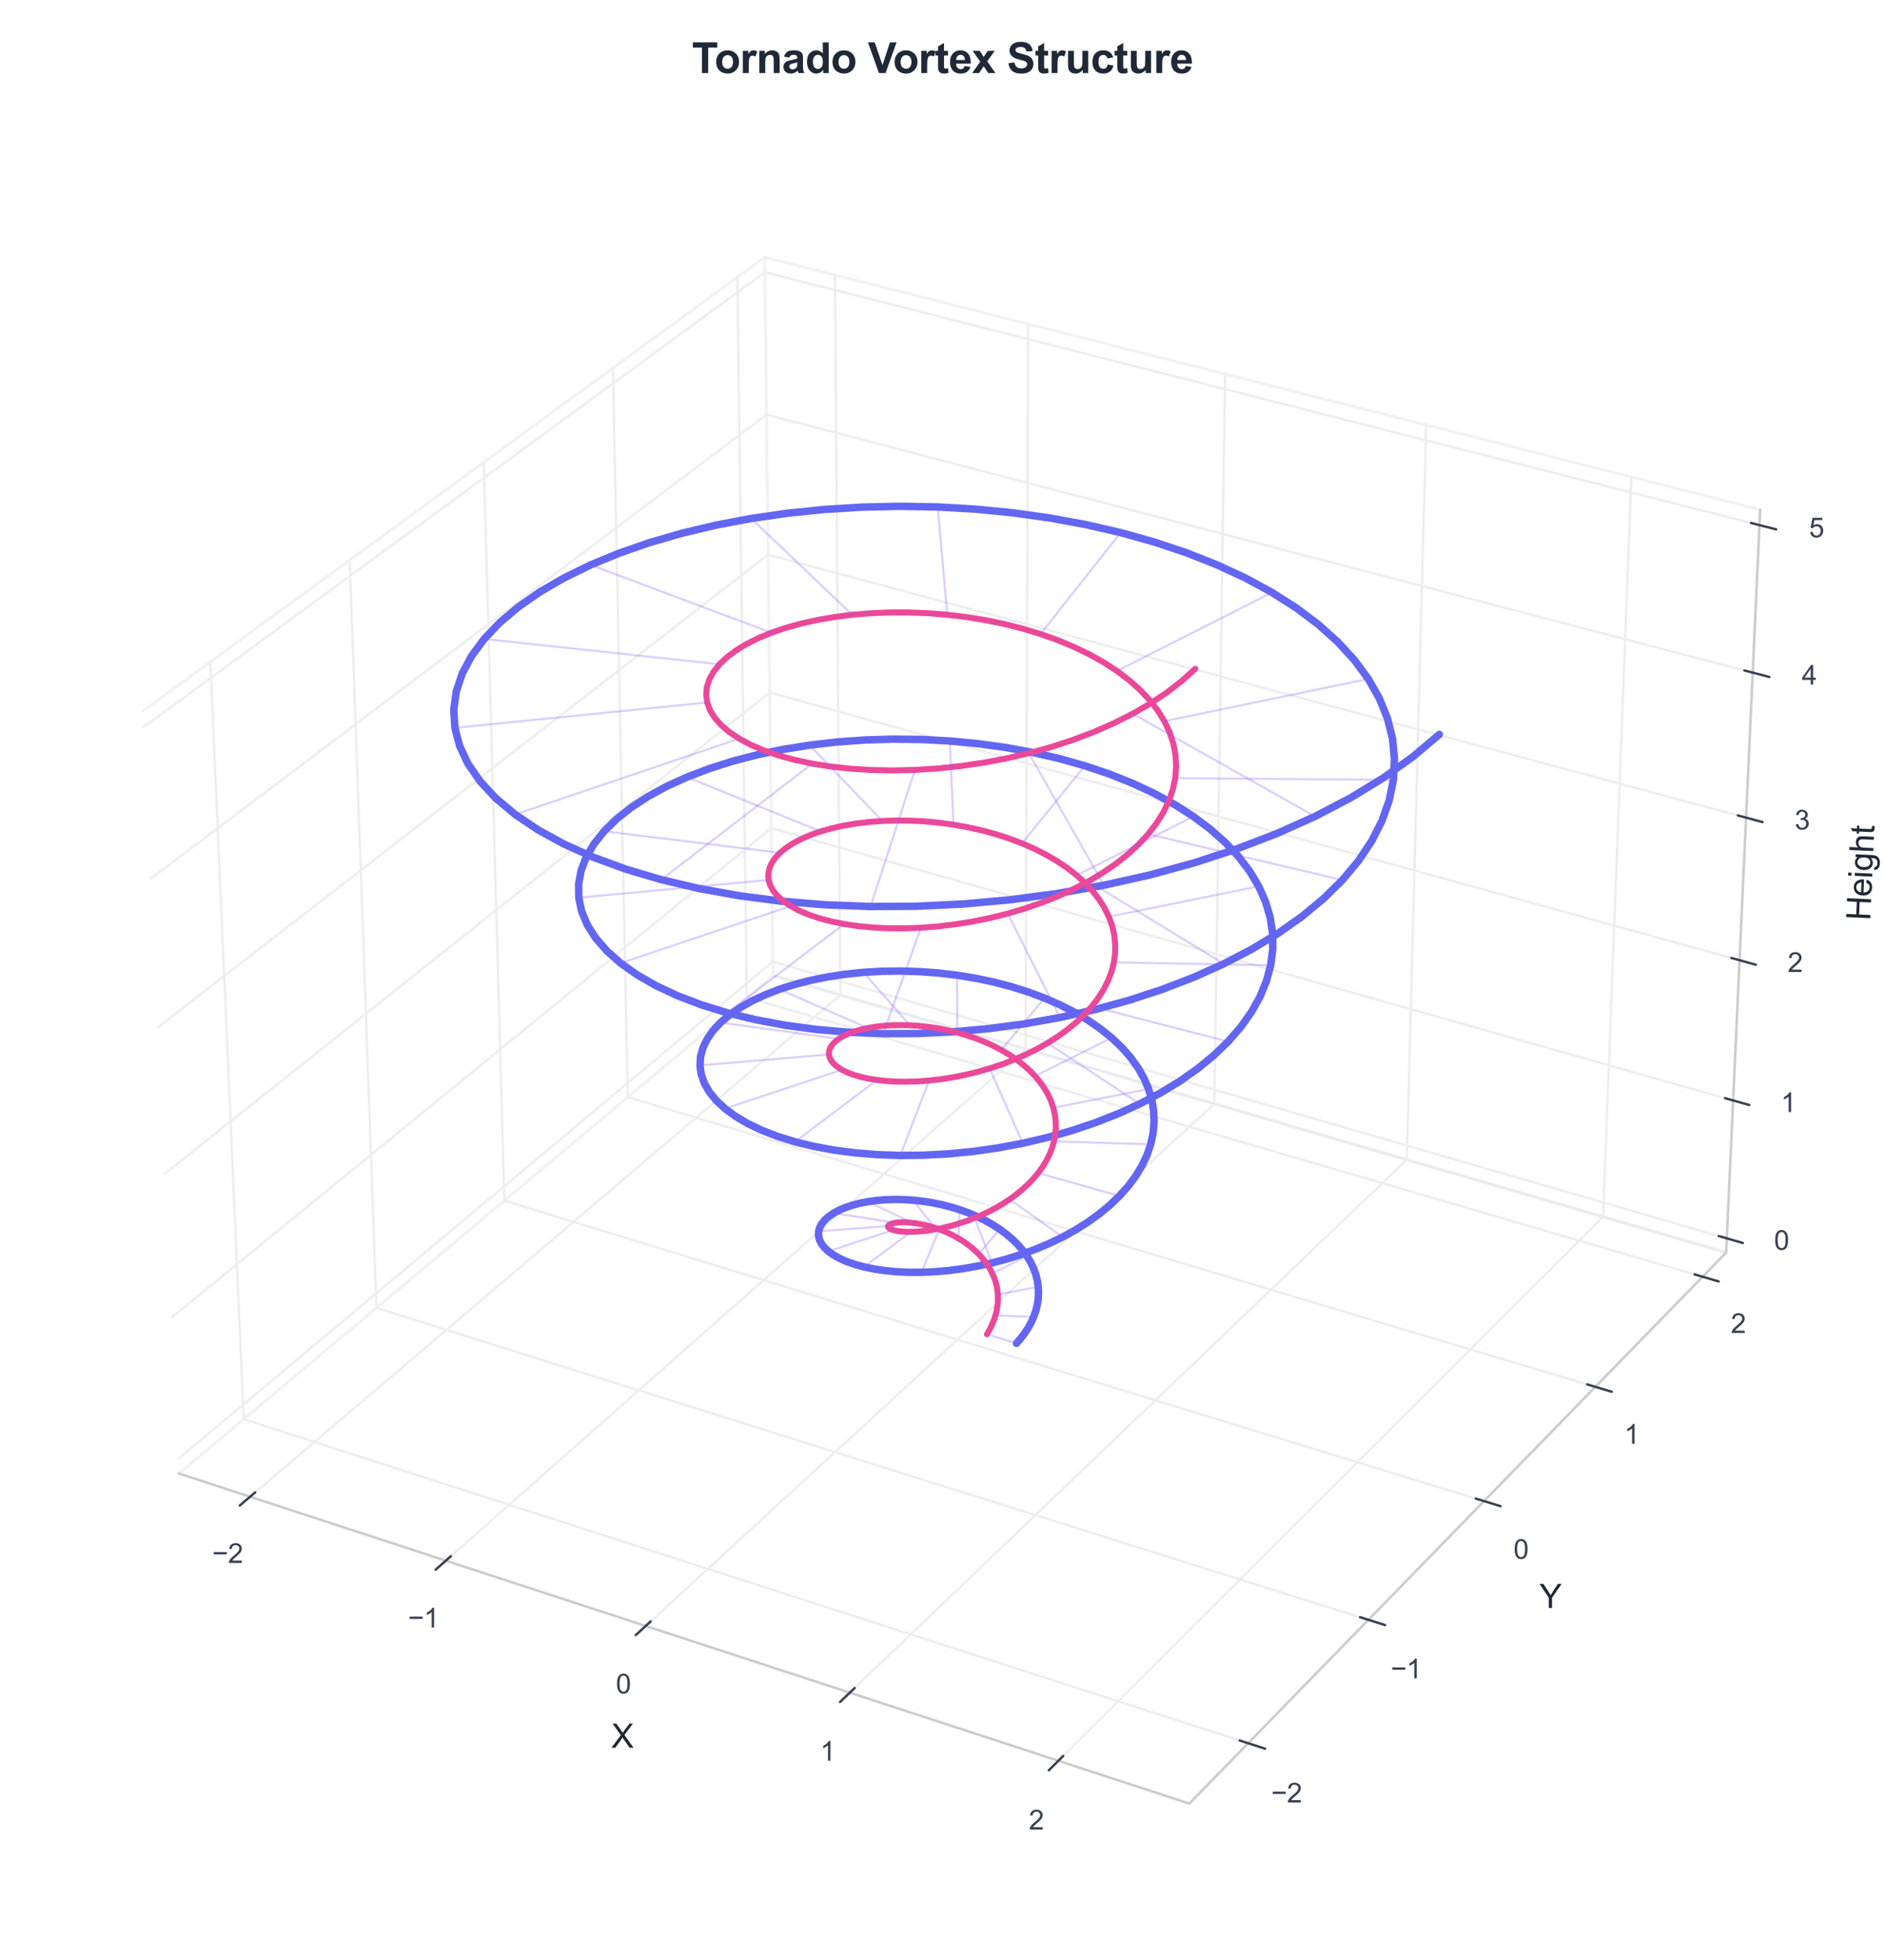 <?xml version="1.0" encoding="utf-8" standalone="no"?>
<!DOCTYPE svg PUBLIC "-//W3C//DTD SVG 1.1//EN"
  "http://www.w3.org/Graphics/SVG/1.1/DTD/svg11.dtd">
<svg xmlns:xlink="http://www.w3.org/1999/xlink" viewBox="0 0 630.12 655.141" xmlns="http://www.w3.org/2000/svg" version="1.1">
 <defs>
  <style type="text/css">*{stroke-linejoin: round; stroke-linecap: butt}</style>
 </defs>
 <g id="figure_1">
  <g id="patch_1">
   <path d="M 0 655.141 
L 630.12 655.141 
L 630.12 0 
L 0 0 
z
" style="fill: #ffffff"/>
  </g>
  <g id="patch_2">
   <path d="M 14.4 640.741 
L 615.72 640.741 
L 615.72 39.421 
L 14.4 39.421 
z
" style="fill: #ffffff"/>
  </g>
  <g id="pane3d_1">
   <g id="patch_3">
    <path d="M 59.804 492.475 
L 258.379 326.025 
L 255.619 85.974 
L 47.541 237.82 
" style="fill: none; opacity: 0.5; stroke: #e5e7eb; stroke-linejoin: miter"/>
   </g>
  </g>
  <g id="pane3d_2">
   <g id="patch_4">
    <path d="M 258.379 326.025 
L 577.022 418.642 
L 588.393 170.323 
L 255.619 85.974 
" style="fill: none; opacity: 0.5; stroke: #e5e7eb; stroke-linejoin: miter"/>
   </g>
  </g>
  <g id="pane3d_3">
   <g id="patch_5">
    <path d="M 59.804 492.475 
L 397.581 602.793 
L 577.022 418.642 
L 258.379 326.025 
" style="fill: none; opacity: 0.5; stroke: #e5e7eb; stroke-linejoin: miter"/>
   </g>
  </g>
  <g id="grid3d_1">
   <g id="Line3DCollection_1">
    <path d="M 83.594 500.244 
L 280.914 332.575 
L 279.107 91.928 
" style="fill: none; stroke: #eeeeee; stroke-width: 0.8"/>
    <path d="M 149.025 521.614 
L 342.821 350.569 
L 343.668 108.292 
" style="fill: none; stroke: #eeeeee; stroke-width: 0.8"/>
    <path d="M 215.839 543.436 
L 405.925 368.911 
L 409.534 124.987 
" style="fill: none; stroke: #eeeeee; stroke-width: 0.8"/>
    <path d="M 284.079 565.723 
L 470.264 387.611 
L 476.744 142.023 
" style="fill: none; stroke: #eeeeee; stroke-width: 0.8"/>
    <path d="M 353.792 588.491 
L 535.872 406.681 
L 545.339 159.41 
" style="fill: none; stroke: #eeeeee; stroke-width: 0.8"/>
   </g>
  </g>
  <g id="grid3d_2">
   <g id="Line3DCollection_2">
    <path d="M 70.317 221.199 
L 81.467 474.316 
L 417.233 582.624 
" style="fill: none; stroke: #eeeeee; stroke-width: 0.8"/>
    <path d="M 116.904 187.202 
L 125.832 437.128 
L 457.423 541.38 
" style="fill: none; stroke: #eeeeee; stroke-width: 0.8"/>
    <path d="M 161.732 154.489 
L 168.593 401.285 
L 496.084 501.705 
" style="fill: none; stroke: #eeeeee; stroke-width: 0.8"/>
    <path d="M 204.897 122.989 
L 209.834 366.716 
L 533.301 463.51 
" style="fill: none; stroke: #eeeeee; stroke-width: 0.8"/>
    <path d="M 246.49 92.636 
L 249.636 333.354 
L 569.155 426.716 
" style="fill: none; stroke: #eeeeee; stroke-width: 0.8"/>
   </g>
  </g>
  <g id="grid3d_3">
   <g id="Line3DCollection_3">
    <path d="M 577.24 413.884 
L 258.326 321.416 
L 59.569 487.604 
" style="fill: none; stroke: #eeeeee; stroke-width: 0.8"/>
    <path d="M 579.351 367.793 
L 257.813 276.787 
L 57.296 440.399 
" style="fill: none; stroke: #eeeeee; stroke-width: 0.8"/>
    <path d="M 581.497 320.93 
L 257.292 231.445 
L 54.983 392.372 
" style="fill: none; stroke: #eeeeee; stroke-width: 0.8"/>
    <path d="M 583.679 273.275 
L 256.762 185.375 
L 52.63 343.503 
" style="fill: none; stroke: #eeeeee; stroke-width: 0.8"/>
    <path d="M 585.898 224.807 
L 256.224 138.558 
L 50.235 293.768 
" style="fill: none; stroke: #eeeeee; stroke-width: 0.8"/>
    <path d="M 588.156 175.507 
L 255.676 90.975 
L 47.797 243.146 
" style="fill: none; stroke: #eeeeee; stroke-width: 0.8"/>
   </g>
  </g>
  <g id="axis3d_1">
   <g id="line2d_1">
    <path d="M 59.804 492.475 
L 397.581 602.793 
" style="fill: none; stroke: #cccccc; stroke-width: 0.8; stroke-linecap: round"/>
   </g>
   <g id="xtick_1">
    <g id="line2d_2">
     <path d="M 323.186 331.955 
" clip-path="url(#pa04a592038)" style="fill: none; stroke: #eeeeee; stroke-width: 0.8; stroke-linecap: round"/>
    </g>
    <g id="line2d_3">
     <path d="M 85.312 498.784 
L 80.15 503.171 
" style="fill: none; stroke: #374151; stroke-width: 0.8; stroke-linecap: round"/>
    </g>
    <g id="text_1">
     <!-- −2 -->
     <g style="fill: #374151" transform="translate(70.951 522.375) scale(0.09 -0.09)">
      <defs>
       <path id="ArialMT-2212" d="M 3381 1997 
L 356 1997 
L 356 2522 
L 3381 2522 
L 3381 1997 
z
" transform="scale(0.016)"/>
       <path id="ArialMT-32" d="M 3222 541 
L 3222 0 
L 194 0 
Q 188 203 259 391 
Q 375 700 629 1000 
Q 884 1300 1366 1694 
Q 2113 2306 2375 2664 
Q 2638 3022 2638 3341 
Q 2638 3675 2398 3904 
Q 2159 4134 1775 4134 
Q 1369 4134 1125 3890 
Q 881 3647 878 3216 
L 300 3275 
Q 359 3922 746 4261 
Q 1134 4600 1788 4600 
Q 2447 4600 2831 4234 
Q 3216 3869 3216 3328 
Q 3216 3053 3103 2787 
Q 2991 2522 2730 2228 
Q 2469 1934 1863 1422 
Q 1356 997 1212 845 
Q 1069 694 975 541 
L 3222 541 
z
" transform="scale(0.016)"/>
      </defs>
      <use xlink:href="#ArialMT-2212"/>
      <use xlink:href="#ArialMT-32" transform="translate(58.398 0)"/>
     </g>
    </g>
   </g>
   <g id="xtick_2">
    <g id="line2d_4">
     <path d="M 323.186 331.955 
" clip-path="url(#pa04a592038)" style="fill: none; stroke: #eeeeee; stroke-width: 0.8; stroke-linecap: round"/>
    </g>
    <g id="line2d_5">
     <path d="M 150.715 520.124 
L 145.64 524.603 
" style="fill: none; stroke: #374151; stroke-width: 0.8; stroke-linecap: round"/>
    </g>
    <g id="text_2">
     <!-- −1 -->
     <g style="fill: #374151" transform="translate(136.413 543.945) scale(0.09 -0.09)">
      <defs>
       <path id="ArialMT-31" d="M 2384 0 
L 1822 0 
L 1822 3584 
Q 1619 3391 1289 3197 
Q 959 3003 697 2906 
L 697 3450 
Q 1169 3672 1522 3987 
Q 1875 4303 2022 4600 
L 2384 4600 
L 2384 0 
z
" transform="scale(0.016)"/>
      </defs>
      <use xlink:href="#ArialMT-2212"/>
      <use xlink:href="#ArialMT-31" transform="translate(58.398 0)"/>
     </g>
    </g>
   </g>
   <g id="xtick_3">
    <g id="line2d_6">
     <path d="M 323.186 331.955 
" clip-path="url(#pa04a592038)" style="fill: none; stroke: #eeeeee; stroke-width: 0.8; stroke-linecap: round"/>
    </g>
    <g id="line2d_7">
     <path d="M 217.497 541.913 
L 212.516 546.487 
" style="fill: none; stroke: #374151; stroke-width: 0.8; stroke-linecap: round"/>
    </g>
    <g id="text_3">
     <!-- 0 -->
     <g style="fill: #374151" transform="translate(205.888 565.971) scale(0.09 -0.09)">
      <defs>
       <path id="ArialMT-30" d="M 266 2259 
Q 266 3072 433 3567 
Q 600 4063 929 4331 
Q 1259 4600 1759 4600 
Q 2128 4600 2406 4451 
Q 2684 4303 2865 4023 
Q 3047 3744 3150 3342 
Q 3253 2941 3253 2259 
Q 3253 1453 3087 958 
Q 2922 463 2592 192 
Q 2263 -78 1759 -78 
Q 1097 -78 719 397 
Q 266 969 266 2259 
z
M 844 2259 
Q 844 1131 1108 757 
Q 1372 384 1759 384 
Q 2147 384 2411 759 
Q 2675 1134 2675 2259 
Q 2675 3391 2411 3762 
Q 2147 4134 1753 4134 
Q 1366 4134 1134 3806 
Q 844 3388 844 2259 
z
" transform="scale(0.016)"/>
      </defs>
      <use xlink:href="#ArialMT-30"/>
     </g>
    </g>
   </g>
   <g id="xtick_4">
    <g id="line2d_8">
     <path d="M 323.186 331.955 
" clip-path="url(#pa04a592038)" style="fill: none; stroke: #eeeeee; stroke-width: 0.8; stroke-linecap: round"/>
    </g>
    <g id="line2d_9">
     <path d="M 285.705 564.168 
L 280.821 568.84 
" style="fill: none; stroke: #374151; stroke-width: 0.8; stroke-linecap: round"/>
    </g>
    <g id="text_4">
     <!-- 1 -->
     <g style="fill: #374151" transform="translate(274.164 588.468) scale(0.09 -0.09)">
      <use xlink:href="#ArialMT-31"/>
     </g>
    </g>
   </g>
   <g id="xtick_5">
    <g id="line2d_10">
     <path d="M 323.186 331.955 
" clip-path="url(#pa04a592038)" style="fill: none; stroke: #eeeeee; stroke-width: 0.8; stroke-linecap: round"/>
    </g>
    <g id="line2d_11">
     <path d="M 355.383 586.902 
L 350.602 591.676 
" style="fill: none; stroke: #374151; stroke-width: 0.8; stroke-linecap: round"/>
    </g>
    <g id="text_5">
     <!-- 2 -->
     <g style="fill: #374151" transform="translate(343.915 611.451) scale(0.09 -0.09)">
      <use xlink:href="#ArialMT-32"/>
     </g>
    </g>
   </g>
   <g id="text_6">
    <!-- X -->
    <g style="fill: #1f2937" transform="translate(204.355 584.133) scale(0.11 -0.11)">
     <defs>
      <path id="ArialMT-58" d="M 28 0 
L 1800 2388 
L 238 4581 
L 959 4581 
L 1791 3406 
Q 2050 3041 2159 2844 
Q 2313 3094 2522 3366 
L 3444 4581 
L 4103 4581 
L 2494 2422 
L 4228 0 
L 3478 0 
L 2325 1634 
Q 2228 1775 2125 1941 
Q 1972 1691 1906 1597 
L 756 0 
L 28 0 
z
" transform="scale(0.016)"/>
     </defs>
     <use xlink:href="#ArialMT-58"/>
    </g>
   </g>
  </g>
  <g id="axis3d_2">
   <g id="line2d_12">
    <path d="M 577.022 418.642 
L 397.581 602.793 
" style="fill: none; stroke: #cccccc; stroke-width: 0.8; stroke-linecap: round"/>
   </g>
   <g id="xtick_6">
    <g id="line2d_13">
     <path d="M 323.186 331.955 
" clip-path="url(#pa04a592038)" style="fill: none; stroke: #eeeeee; stroke-width: 0.8; stroke-linecap: round"/>
    </g>
    <g id="line2d_14">
     <path d="M 414.404 581.712 
L 422.899 584.452 
" style="fill: none; stroke: #374151; stroke-width: 0.8; stroke-linecap: round"/>
    </g>
    <g id="text_7">
     <!-- −2 -->
     <g style="fill: #374151" transform="translate(424.936 602.436) scale(0.09 -0.09)">
      <use xlink:href="#ArialMT-2212"/>
      <use xlink:href="#ArialMT-32" transform="translate(58.398 0)"/>
     </g>
    </g>
   </g>
   <g id="xtick_7">
    <g id="line2d_15">
     <path d="M 323.186 331.955 
" clip-path="url(#pa04a592038)" style="fill: none; stroke: #eeeeee; stroke-width: 0.8; stroke-linecap: round"/>
    </g>
    <g id="line2d_16">
     <path d="M 454.632 540.502 
L 463.012 543.137 
" style="fill: none; stroke: #374151; stroke-width: 0.8; stroke-linecap: round"/>
    </g>
    <g id="text_8">
     <!-- −1 -->
     <g style="fill: #374151" transform="translate(464.887 560.922) scale(0.09 -0.09)">
      <use xlink:href="#ArialMT-2212"/>
      <use xlink:href="#ArialMT-31" transform="translate(58.398 0)"/>
     </g>
    </g>
   </g>
   <g id="xtick_8">
    <g id="line2d_17">
     <path d="M 323.186 331.955 
" clip-path="url(#pa04a592038)" style="fill: none; stroke: #eeeeee; stroke-width: 0.8; stroke-linecap: round"/>
    </g>
    <g id="line2d_18">
     <path d="M 493.33 500.86 
L 501.598 503.396 
" style="fill: none; stroke: #374151; stroke-width: 0.8; stroke-linecap: round"/>
    </g>
    <g id="text_9">
     <!-- 0 -->
     <g style="fill: #374151" transform="translate(505.946 520.988) scale(0.09 -0.09)">
      <use xlink:href="#ArialMT-30"/>
     </g>
    </g>
   </g>
   <g id="xtick_9">
    <g id="line2d_19">
     <path d="M 323.186 331.955 
" clip-path="url(#pa04a592038)" style="fill: none; stroke: #eeeeee; stroke-width: 0.8; stroke-linecap: round"/>
    </g>
    <g id="line2d_20">
     <path d="M 530.583 462.697 
L 538.743 465.139 
" style="fill: none; stroke: #374151; stroke-width: 0.8; stroke-linecap: round"/>
    </g>
    <g id="text_10">
     <!-- 1 -->
     <g style="fill: #374151" transform="translate(542.942 482.544) scale(0.09 -0.09)">
      <use xlink:href="#ArialMT-31"/>
     </g>
    </g>
   </g>
   <g id="xtick_10">
    <g id="line2d_21">
     <path d="M 323.186 331.955 
" clip-path="url(#pa04a592038)" style="fill: none; stroke: #eeeeee; stroke-width: 0.8; stroke-linecap: round"/>
    </g>
    <g id="line2d_22">
     <path d="M 566.472 425.932 
L 574.525 428.285 
" style="fill: none; stroke: #374151; stroke-width: 0.8; stroke-linecap: round"/>
    </g>
    <g id="text_11">
     <!-- 2 -->
     <g style="fill: #374151" transform="translate(578.582 445.51) scale(0.09 -0.09)">
      <use xlink:href="#ArialMT-32"/>
     </g>
    </g>
   </g>
   <g id="text_12">
    <!-- Y -->
    <g style="fill: #1f2937" transform="translate(514.602 537.429) scale(0.11 -0.11)">
     <defs>
      <path id="ArialMT-59" d="M 1784 0 
L 1784 1941 
L 19 4581 
L 756 4581 
L 1659 3200 
Q 1909 2813 2125 2425 
Q 2331 2784 2625 3234 
L 3513 4581 
L 4219 4581 
L 2391 1941 
L 2391 0 
L 1784 0 
z
" transform="scale(0.016)"/>
     </defs>
     <use xlink:href="#ArialMT-59"/>
    </g>
   </g>
  </g>
  <g id="axis3d_3">
   <g id="line2d_23">
    <path d="M 577.022 418.642 
L 588.393 170.323 
" style="fill: none; stroke: #cccccc; stroke-width: 0.8; stroke-linecap: round"/>
   </g>
   <g id="xtick_11">
    <g id="line2d_24">
     <path d="M 323.186 331.955 
" style="fill: none; stroke: #eeeeee; stroke-width: 0.8; stroke-linecap: round"/>
    </g>
    <g id="line2d_25">
     <path d="M 574.563 413.108 
L 582.6 415.438 
" style="fill: none; stroke: #374151; stroke-width: 0.8; stroke-linecap: round"/>
    </g>
    <g id="text_13">
     <!-- 0 -->
     <g style="fill: #374151" transform="translate(593.032 417.721) scale(0.09 -0.09)">
      <use xlink:href="#ArialMT-30"/>
     </g>
    </g>
   </g>
   <g id="xtick_12">
    <g id="line2d_26">
     <path d="M 323.186 331.955 
" style="fill: none; stroke: #eeeeee; stroke-width: 0.8; stroke-linecap: round"/>
    </g>
    <g id="line2d_27">
     <path d="M 576.651 367.029 
L 584.757 369.323 
" style="fill: none; stroke: #374151; stroke-width: 0.8; stroke-linecap: round"/>
    </g>
    <g id="text_14">
     <!-- 1 -->
     <g style="fill: #374151" transform="translate(595.292 371.67) scale(0.09 -0.09)">
      <use xlink:href="#ArialMT-31"/>
     </g>
    </g>
   </g>
   <g id="xtick_13">
    <g id="line2d_28">
     <path d="M 323.186 331.955 
" style="fill: none; stroke: #eeeeee; stroke-width: 0.8; stroke-linecap: round"/>
    </g>
    <g id="line2d_29">
     <path d="M 578.773 320.178 
L 586.95 322.435 
" style="fill: none; stroke: #374151; stroke-width: 0.8; stroke-linecap: round"/>
    </g>
    <g id="text_15">
     <!-- 2 -->
     <g style="fill: #374151" transform="translate(597.589 324.849) scale(0.09 -0.09)">
      <use xlink:href="#ArialMT-32"/>
     </g>
    </g>
   </g>
   <g id="xtick_14">
    <g id="line2d_30">
     <path d="M 323.186 331.955 
" style="fill: none; stroke: #eeeeee; stroke-width: 0.8; stroke-linecap: round"/>
    </g>
    <g id="line2d_31">
     <path d="M 580.932 272.536 
L 589.18 274.754 
" style="fill: none; stroke: #374151; stroke-width: 0.8; stroke-linecap: round"/>
    </g>
    <g id="text_16">
     <!-- 3 -->
     <g style="fill: #374151" transform="translate(599.925 277.237) scale(0.09 -0.09)">
      <defs>
       <path id="ArialMT-33" d="M 269 1209 
L 831 1284 
Q 928 806 1161 595 
Q 1394 384 1728 384 
Q 2125 384 2398 659 
Q 2672 934 2672 1341 
Q 2672 1728 2419 1979 
Q 2166 2231 1775 2231 
Q 1616 2231 1378 2169 
L 1441 2663 
Q 1497 2656 1531 2656 
Q 1891 2656 2178 2843 
Q 2466 3031 2466 3422 
Q 2466 3731 2256 3934 
Q 2047 4138 1716 4138 
Q 1388 4138 1169 3931 
Q 950 3725 888 3313 
L 325 3413 
Q 428 3978 793 4289 
Q 1159 4600 1703 4600 
Q 2078 4600 2393 4439 
Q 2709 4278 2876 4000 
Q 3044 3722 3044 3409 
Q 3044 3113 2884 2869 
Q 2725 2625 2413 2481 
Q 2819 2388 3044 2092 
Q 3269 1797 3269 1353 
Q 3269 753 2831 336 
Q 2394 -81 1725 -81 
Q 1122 -81 723 278 
Q 325 638 269 1209 
z
" transform="scale(0.016)"/>
      </defs>
      <use xlink:href="#ArialMT-33"/>
     </g>
    </g>
   </g>
   <g id="xtick_15">
    <g id="line2d_32">
     <path d="M 323.186 331.955 
" style="fill: none; stroke: #eeeeee; stroke-width: 0.8; stroke-linecap: round"/>
    </g>
    <g id="line2d_33">
     <path d="M 583.127 224.082 
L 591.448 226.259 
" style="fill: none; stroke: #374151; stroke-width: 0.8; stroke-linecap: round"/>
    </g>
    <g id="text_17">
     <!-- 4 -->
     <g style="fill: #374151" transform="translate(602.301 228.815) scale(0.09 -0.09)">
      <defs>
       <path id="ArialMT-34" d="M 2069 0 
L 2069 1097 
L 81 1097 
L 81 1613 
L 2172 4581 
L 2631 4581 
L 2631 1613 
L 3250 1613 
L 3250 1097 
L 2631 1097 
L 2631 0 
L 2069 0 
z
M 2069 1613 
L 2069 3678 
L 634 1613 
L 2069 1613 
z
" transform="scale(0.016)"/>
      </defs>
      <use xlink:href="#ArialMT-34"/>
     </g>
    </g>
   </g>
   <g id="xtick_16">
    <g id="line2d_34">
     <path d="M 323.186 331.955 
" style="fill: none; stroke: #eeeeee; stroke-width: 0.8; stroke-linecap: round"/>
    </g>
    <g id="line2d_35">
     <path d="M 585.36 174.796 
L 593.755 176.931 
" style="fill: none; stroke: #374151; stroke-width: 0.8; stroke-linecap: round"/>
    </g>
    <g id="text_18">
     <!-- 5 -->
     <g style="fill: #374151" transform="translate(604.718 179.563) scale(0.09 -0.09)">
      <defs>
       <path id="ArialMT-35" d="M 266 1200 
L 856 1250 
Q 922 819 1161 601 
Q 1400 384 1738 384 
Q 2144 384 2425 690 
Q 2706 997 2706 1503 
Q 2706 1984 2436 2262 
Q 2166 2541 1728 2541 
Q 1456 2541 1237 2417 
Q 1019 2294 894 2097 
L 366 2166 
L 809 4519 
L 3088 4519 
L 3088 3981 
L 1259 3981 
L 1013 2750 
Q 1425 3038 1878 3038 
Q 2478 3038 2890 2622 
Q 3303 2206 3303 1553 
Q 3303 931 2941 478 
Q 2500 -78 1738 -78 
Q 1113 -78 717 272 
Q 322 622 266 1200 
z
" transform="scale(0.016)"/>
      </defs>
      <use xlink:href="#ArialMT-35"/>
     </g>
    </g>
   </g>
   <g id="text_19">
    <!-- Height -->
    <g style="fill: #1f2937" transform="translate(625.158 307.781) rotate(-87.378) scale(0.11 -0.11)">
     <defs>
      <path id="ArialMT-48" d="M 513 0 
L 513 4581 
L 1119 4581 
L 1119 2700 
L 3500 2700 
L 3500 4581 
L 4106 4581 
L 4106 0 
L 3500 0 
L 3500 2159 
L 1119 2159 
L 1119 0 
L 513 0 
z
" transform="scale(0.016)"/>
      <path id="ArialMT-65" d="M 2694 1069 
L 3275 997 
Q 3138 488 2766 206 
Q 2394 -75 1816 -75 
Q 1088 -75 661 373 
Q 234 822 234 1631 
Q 234 2469 665 2931 
Q 1097 3394 1784 3394 
Q 2450 3394 2872 2941 
Q 3294 2488 3294 1666 
Q 3294 1616 3291 1516 
L 816 1516 
Q 847 969 1125 678 
Q 1403 388 1819 388 
Q 2128 388 2347 550 
Q 2566 713 2694 1069 
z
M 847 1978 
L 2700 1978 
Q 2663 2397 2488 2606 
Q 2219 2931 1791 2931 
Q 1403 2931 1139 2672 
Q 875 2413 847 1978 
z
" transform="scale(0.016)"/>
      <path id="ArialMT-69" d="M 425 3934 
L 425 4581 
L 988 4581 
L 988 3934 
L 425 3934 
z
M 425 0 
L 425 3319 
L 988 3319 
L 988 0 
L 425 0 
z
" transform="scale(0.016)"/>
      <path id="ArialMT-67" d="M 319 -275 
L 866 -356 
Q 900 -609 1056 -725 
Q 1266 -881 1628 -881 
Q 2019 -881 2231 -725 
Q 2444 -569 2519 -288 
Q 2563 -116 2559 434 
Q 2191 0 1641 0 
Q 956 0 581 494 
Q 206 988 206 1678 
Q 206 2153 378 2554 
Q 550 2956 876 3175 
Q 1203 3394 1644 3394 
Q 2231 3394 2613 2919 
L 2613 3319 
L 3131 3319 
L 3131 450 
Q 3131 -325 2973 -648 
Q 2816 -972 2473 -1159 
Q 2131 -1347 1631 -1347 
Q 1038 -1347 672 -1080 
Q 306 -813 319 -275 
z
M 784 1719 
Q 784 1066 1043 766 
Q 1303 466 1694 466 
Q 2081 466 2343 764 
Q 2606 1063 2606 1700 
Q 2606 2309 2336 2618 
Q 2066 2928 1684 2928 
Q 1309 2928 1046 2623 
Q 784 2319 784 1719 
z
" transform="scale(0.016)"/>
      <path id="ArialMT-68" d="M 422 0 
L 422 4581 
L 984 4581 
L 984 2938 
Q 1378 3394 1978 3394 
Q 2347 3394 2619 3248 
Q 2891 3103 3008 2847 
Q 3125 2591 3125 2103 
L 3125 0 
L 2563 0 
L 2563 2103 
Q 2563 2525 2380 2717 
Q 2197 2909 1863 2909 
Q 1613 2909 1392 2779 
Q 1172 2650 1078 2428 
Q 984 2206 984 1816 
L 984 0 
L 422 0 
z
" transform="scale(0.016)"/>
      <path id="ArialMT-74" d="M 1650 503 
L 1731 6 
Q 1494 -44 1306 -44 
Q 1000 -44 831 53 
Q 663 150 594 308 
Q 525 466 525 972 
L 525 2881 
L 113 2881 
L 113 3319 
L 525 3319 
L 525 4141 
L 1084 4478 
L 1084 3319 
L 1650 3319 
L 1650 2881 
L 1084 2881 
L 1084 941 
Q 1084 700 1114 631 
Q 1144 563 1211 522 
Q 1278 481 1403 481 
Q 1497 481 1650 503 
z
" transform="scale(0.016)"/>
     </defs>
     <use xlink:href="#ArialMT-48"/>
     <use xlink:href="#ArialMT-65" transform="translate(72.217 0)"/>
     <use xlink:href="#ArialMT-69" transform="translate(127.832 0)"/>
     <use xlink:href="#ArialMT-67" transform="translate(150.049 0)"/>
     <use xlink:href="#ArialMT-68" transform="translate(205.664 0)"/>
     <use xlink:href="#ArialMT-74" transform="translate(261.279 0)"/>
    </g>
   </g>
  </g>
  <g id="axes_1">
   <g id="line2d_36">
    <path d="M 339.79 448.964 
L 341.191 447.35 
L 342.48 445.657 
L 343.641 443.89 
L 344.66 442.055 
L 345.522 440.16 
L 346.214 438.212 
L 346.724 436.22 
L 347.042 434.192 
L 347.159 432.137 
L 347.066 430.067 
L 346.757 427.991 
L 346.23 425.92 
L 345.48 423.864 
L 344.508 421.836 
L 343.314 419.846 
L 341.901 417.904 
L 340.275 416.023 
L 338.442 414.211 
L 336.411 412.481 
L 334.193 410.84 
L 331.799 409.3 
L 329.243 407.868 
L 326.541 406.553 
L 323.71 405.361 
L 320.769 404.301 
L 317.737 403.376 
L 314.634 402.592 
L 311.484 401.953 
L 308.308 401.462 
L 305.131 401.119 
L 301.976 400.926 
L 298.869 400.883 
L 295.834 400.987 
L 292.896 401.235 
L 290.08 401.624 
L 287.41 402.148 
L 284.912 402.801 
L 282.607 403.575 
L 280.52 404.462 
L 278.67 405.452 
L 277.08 406.534 
L 275.766 407.697 
L 274.748 408.926 
L 274.039 410.21 
L 273.653 411.533 
L 273.602 412.881 
L 273.895 414.238 
L 274.537 415.587 
L 275.532 416.912 
L 276.882 418.196 
L 278.584 419.423 
L 280.634 420.576 
L 283.024 421.637 
L 285.744 422.591 
L 288.78 423.422 
L 292.116 424.114 
L 295.732 424.654 
L 299.606 425.027 
L 303.713 425.222 
L 308.027 425.226 
L 312.517 425.031 
L 317.153 424.627 
L 321.9 424.008 
L 326.724 423.169 
L 331.588 422.106 
L 336.456 420.818 
L 341.29 419.304 
L 346.051 417.568 
L 350.701 415.611 
L 355.202 413.442 
L 359.518 411.066 
L 363.613 408.493 
L 367.451 405.735 
L 371 402.803 
L 374.228 399.713 
L 377.108 396.479 
L 379.613 393.118 
L 381.718 389.648 
L 383.404 386.088 
L 384.653 382.457 
L 385.451 378.777 
L 385.786 375.067 
L 385.65 371.348 
L 385.04 367.643 
L 383.955 363.973 
L 382.397 360.358 
L 380.371 356.819 
L 377.889 353.377 
L 374.962 350.052 
L 371.605 346.863 
L 367.839 343.829 
L 363.684 340.966 
L 359.166 338.291 
L 354.312 335.82 
L 349.151 333.565 
L 343.716 331.54 
L 338.041 329.757 
L 332.161 328.223 
L 326.115 326.949 
L 319.942 325.939 
L 313.683 325.2 
L 307.379 324.734 
L 301.073 324.543 
L 294.808 324.627 
L 288.628 324.983 
L 282.577 325.607 
L 276.698 326.494 
L 271.035 327.635 
L 265.631 329.023 
L 260.527 330.645 
L 255.763 332.489 
L 251.38 334.539 
L 247.415 336.779 
L 243.903 339.192 
L 240.877 341.757 
L 238.367 344.452 
L 236.401 347.257 
L 235.003 350.146 
L 234.194 353.094 
L 233.99 356.075 
L 234.404 359.063 
L 235.444 362.029 
L 237.115 364.945 
L 239.414 367.783 
L 242.337 370.515 
L 245.872 373.112 
L 250.003 375.546 
L 254.709 377.79 
L 259.963 379.818 
L 265.735 381.606 
L 271.988 383.128 
L 278.682 384.365 
L 285.77 385.296 
L 293.205 385.903 
L 300.932 386.172 
L 308.895 386.089 
L 317.036 385.646 
L 325.293 384.836 
L 333.602 383.654 
L 341.9 382.1 
L 350.122 380.177 
L 358.204 377.89 
L 366.081 375.248 
L 373.69 372.262 
L 380.972 368.947 
L 387.867 365.32 
L 394.321 361.402 
L 400.282 357.214 
L 405.702 352.781 
L 410.537 348.129 
L 414.75 343.286 
L 418.305 338.282 
L 421.174 333.147 
L 423.333 327.913 
L 424.766 322.612 
L 425.458 317.275 
L 425.402 311.937 
L 424.598 306.629 
L 423.048 301.382 
L 420.762 296.23 
L 417.753 291.201 
L 414.04 286.325 
L 409.645 281.631 
L 404.598 277.146 
L 398.929 272.895 
L 392.674 268.903 
L 385.872 265.192 
L 378.567 261.781 
L 370.805 258.69 
L 362.633 255.936 
L 354.103 253.533 
L 345.269 251.493 
L 336.186 249.827 
L 326.911 248.544 
L 317.504 247.648 
L 308.025 247.145 
L 298.535 247.035 
L 289.095 247.318 
L 279.768 247.99 
L 270.616 249.047 
L 261.701 250.479 
L 253.086 252.278 
L 244.831 254.429 
L 236.997 256.919 
L 229.642 259.73 
L 222.822 262.841 
L 216.592 266.232 
L 211.004 269.877 
L 206.106 273.749 
L 201.945 277.821 
L 198.561 282.06 
L 195.992 286.435 
L 194.27 290.911 
L 193.423 295.452 
L 193.47 300.02 
L 194.429 304.577 
L 196.308 309.083 
L 199.108 313.498 
L 202.825 317.781 
L 207.446 321.892 
L 212.951 325.792 
L 219.312 329.441 
L 226.494 332.8 
L 234.453 335.835 
L 243.14 338.509 
L 252.496 340.792 
L 262.456 342.654 
L 272.95 344.069 
L 283.9 345.014 
L 295.225 345.471 
L 306.838 345.424 
L 318.65 344.864 
L 330.568 343.785 
L 342.498 342.185 
L 354.344 340.066 
L 366.012 337.438 
L 377.409 334.311 
L 388.443 330.703 
L 399.026 326.634 
L 409.074 322.129 
L 418.508 317.215 
L 427.252 311.926 
L 435.241 306.294 
L 442.412 300.358 
L 448.711 294.156 
L 454.093 287.729 
L 458.518 281.12 
L 461.955 274.373 
L 464.382 267.53 
L 465.783 260.635 
L 466.15 253.733 
L 465.483 246.867 
L 463.791 240.079 
L 461.086 233.411 
L 457.391 226.902 
L 452.733 220.59 
L 447.145 214.513 
L 440.665 208.704 
L 433.339 203.197 
L 425.214 198.021 
L 416.344 193.204 
L 406.787 188.773 
L 396.602 184.751 
L 385.854 181.157 
L 374.61 178.01 
L 362.94 175.327 
L 350.915 173.119 
L 338.609 171.398 
L 326.097 170.171 
L 313.458 169.443 
L 300.768 169.217 
L 288.108 169.492 
L 275.556 170.267 
L 263.192 171.534 
L 251.097 173.285 
L 239.351 175.51 
L 228.031 178.194 
L 217.218 181.321 
L 206.986 184.87 
L 197.412 188.818 
L 188.568 193.141 
L 180.524 197.809 
L 173.348 202.791 
L 167.101 208.053 
L 161.843 213.559 
L 157.628 219.267 
L 154.504 225.138 
L 152.512 231.125 
L 151.688 237.182 
L 152.058 243.262 
L 153.644 249.313 
L 156.454 255.286 
L 160.49 261.127 
L 165.744 266.784 
L 172.196 272.204 
L 179.818 277.336 
L 188.569 282.13 
L 198.399 286.534 
L 209.246 290.504 
L 221.039 293.994 
L 233.695 296.964 
L 247.124 299.377 
L 261.226 301.2 
L 275.893 302.407 
L 291.011 302.974 
L 306.459 302.886 
L 322.114 302.132 
L 337.849 300.707 
L 353.534 298.614 
L 369.042 295.86 
L 384.244 292.459 
L 399.017 288.431 
L 413.24 283.803 
L 426.799 278.605 
L 439.585 272.873 
L 451.498 266.648 
L 462.448 259.973 
L 472.351 252.897 
L 481.135 245.469 
L 481.135 245.469 
" clip-path="url(#pa04a592038)" style="fill: none; stroke: #6366f1; stroke-width: 2.5; stroke-linecap: round"/>
   </g>
   <g id="line2d_37">
    <path d="M 329.916 445.943 
L 331.263 443.52 
L 332.358 440.949 
L 333.142 438.255 
L 333.564 435.471 
L 333.584 432.632 
L 333.173 429.78 
L 332.802 428.363 
L 332.318 426.958 
L 331.018 424.21 
L 329.287 421.581 
L 327.157 419.112 
L 324.673 416.844 
L 321.894 414.809 
L 318.892 413.037 
L 315.75 411.549 
L 312.559 410.357 
L 309.416 409.467 
L 306.423 408.872 
L 303.679 408.558 
L 301.283 408.501 
L 299.328 408.666 
L 297.895 409.012 
L 297.054 409.489 
L 296.873 409.758 
L 296.86 410.039 
L 297.019 410.322 
L 297.351 410.601 
L 298.543 411.111 
L 300.432 411.501 
L 302.991 411.708 
L 306.169 411.667 
L 309.897 411.323 
L 314.08 410.625 
L 318.609 409.533 
L 323.358 408.018 
L 328.187 406.062 
L 330.588 404.918 
L 332.954 403.663 
L 335.267 402.299 
L 337.508 400.83 
L 339.66 399.258 
L 341.704 397.589 
L 343.624 395.826 
L 345.404 393.977 
L 347.026 392.047 
L 348.478 390.045 
L 349.746 387.978 
L 350.817 385.855 
L 351.681 383.685 
L 352.328 381.478 
L 352.751 379.243 
L 352.943 376.991 
L 352.9 374.733 
L 352.619 372.479 
L 352.099 370.241 
L 351.34 368.027 
L 350.345 365.851 
L 349.118 363.721 
L 347.665 361.648 
L 345.992 359.642 
L 344.111 357.713 
L 342.03 355.87 
L 339.763 354.121 
L 337.323 352.475 
L 334.725 350.938 
L 331.986 349.518 
L 329.123 348.219 
L 326.155 347.049 
L 323.102 346.01 
L 319.984 345.106 
L 316.822 344.34 
L 313.638 343.713 
L 310.454 343.227 
L 307.293 342.88 
L 304.178 342.671 
L 301.13 342.599 
L 298.174 342.66 
L 295.33 342.849 
L 292.622 343.162 
L 290.069 343.593 
L 287.693 344.134 
L 285.514 344.778 
L 283.549 345.515 
L 281.817 346.336 
L 280.333 347.231 
L 279.112 348.189 
L 278.167 349.198 
L 277.509 350.246 
L 277.146 351.319 
L 277.087 352.405 
L 277.336 353.491 
L 277.896 354.562 
L 278.768 355.604 
L 279.951 356.604 
L 281.439 357.548 
L 283.227 358.422 
L 285.306 359.214 
L 287.665 359.909 
L 290.29 360.495 
L 293.165 360.962 
L 296.273 361.297 
L 299.592 361.492 
L 303.102 361.536 
L 306.778 361.421 
L 310.595 361.141 
L 314.526 360.689 
L 318.543 360.062 
L 322.616 359.255 
L 326.716 358.268 
L 330.813 357.1 
L 334.874 355.751 
L 338.871 354.224 
L 342.771 352.523 
L 346.546 350.653 
L 350.165 348.621 
L 353.601 346.435 
L 356.826 344.103 
L 359.815 341.635 
L 362.543 339.044 
L 364.989 336.341 
L 367.132 333.54 
L 368.955 330.655 
L 370.442 327.7 
L 371.579 324.69 
L 372.356 321.641 
L 372.766 318.569 
L 372.803 315.491 
L 372.463 312.422 
L 371.747 309.379 
L 370.659 306.377 
L 369.202 303.433 
L 367.385 300.562 
L 365.218 297.779 
L 362.715 295.097 
L 359.889 292.532 
L 356.76 290.095 
L 353.346 287.8 
L 349.669 285.656 
L 345.752 283.675 
L 341.621 281.865 
L 337.302 280.235 
L 332.823 278.791 
L 328.215 277.54 
L 323.506 276.485 
L 318.729 275.631 
L 313.916 274.978 
L 309.099 274.528 
L 304.311 274.28 
L 299.585 274.233 
L 294.954 274.382 
L 290.452 274.723 
L 286.11 275.251 
L 281.961 275.957 
L 278.034 276.834 
L 274.361 277.871 
L 270.969 279.057 
L 267.886 280.381 
L 265.136 281.829 
L 262.745 283.386 
L 260.732 285.037 
L 259.117 286.766 
L 257.917 288.556 
L 257.145 290.389 
L 256.814 292.246 
L 256.93 294.109 
L 257.499 295.959 
L 258.522 297.775 
L 259.999 299.539 
L 261.924 301.231 
L 264.288 302.831 
L 267.08 304.322 
L 270.284 305.684 
L 273.882 306.9 
L 277.851 307.953 
L 282.165 308.829 
L 286.797 309.511 
L 291.715 309.988 
L 296.885 310.246 
L 302.27 310.278 
L 307.833 310.073 
L 313.532 309.625 
L 319.326 308.931 
L 325.171 307.986 
L 331.025 306.79 
L 336.843 305.344 
L 342.58 303.652 
L 348.193 301.718 
L 353.639 299.551 
L 358.877 297.157 
L 363.865 294.55 
L 368.565 291.74 
L 372.942 288.742 
L 376.96 285.572 
L 380.59 282.246 
L 383.802 278.782 
L 386.573 275.2 
L 388.879 271.519 
L 390.704 267.76 
L 392.032 263.943 
L 392.853 260.091 
L 393.16 256.225 
L 392.948 252.367 
L 392.219 248.537 
L 390.976 244.758 
L 389.227 241.05 
L 386.982 237.433 
L 384.256 233.927 
L 381.067 230.551 
L 377.434 227.323 
L 373.381 224.258 
L 368.935 221.374 
L 364.123 218.684 
L 358.979 216.202 
L 353.533 213.939 
L 347.823 211.907 
L 341.884 210.113 
L 335.756 208.567 
L 329.479 207.273 
L 323.093 206.237 
L 316.64 205.46 
L 310.163 204.945 
L 303.705 204.691 
L 297.31 204.696 
L 291.021 204.957 
L 284.882 205.467 
L 278.933 206.221 
L 273.219 207.209 
L 267.779 208.422 
L 262.654 209.847 
L 257.882 211.472 
L 253.499 213.281 
L 249.54 215.259 
L 246.038 217.388 
L 243.021 219.649 
L 240.517 222.022 
L 238.549 224.486 
L 237.139 227.018 
L 236.303 229.596 
L 236.054 232.196 
L 236.401 234.793 
L 237.35 237.363 
L 238.9 239.88 
L 241.049 242.321 
L 243.787 244.659 
L 247.101 246.87 
L 250.974 248.932 
L 255.383 250.819 
L 260.301 252.511 
L 265.697 253.986 
L 271.534 255.225 
L 277.774 256.21 
L 284.372 256.926 
L 291.282 257.357 
L 298.453 257.493 
L 305.834 257.324 
L 313.368 256.842 
L 321 256.044 
L 328.672 254.927 
L 336.326 253.491 
L 343.902 251.74 
L 351.343 249.68 
L 358.591 247.319 
L 365.59 244.667 
L 372.288 241.738 
L 378.631 238.546 
L 384.572 235.11 
L 390.066 231.449 
L 395.07 227.583 
L 399.547 223.535 
L 399.547 223.535 
" clip-path="url(#pa04a592038)" style="fill: none; stroke: #ec4899; stroke-width: 2; stroke-linecap: round"/>
   </g>
   <g id="line2d_38">
    <path d="M 339.79 448.964 
L 329.916 445.943 
" clip-path="url(#pa04a592038)" style="fill: none; stroke: #8b5cf6; stroke-opacity: 0.3; stroke-width: 0.7; stroke-linecap: round"/>
   </g>
   <g id="line2d_39">
    <path d="M 345.522 440.16 
L 332.792 439.615 
" clip-path="url(#pa04a592038)" style="fill: none; stroke: #8b5cf6; stroke-opacity: 0.3; stroke-width: 0.7; stroke-linecap: round"/>
   </g>
   <g id="line2d_40">
    <path d="M 347.066 430.067 
L 333.584 432.632 
" clip-path="url(#pa04a592038)" style="fill: none; stroke: #8b5cf6; stroke-opacity: 0.3; stroke-width: 0.7; stroke-linecap: round"/>
   </g>
   <g id="line2d_41">
    <path d="M 343.314 419.846 
L 331.723 425.572 
" clip-path="url(#pa04a592038)" style="fill: none; stroke: #8b5cf6; stroke-opacity: 0.3; stroke-width: 0.7; stroke-linecap: round"/>
   </g>
   <g id="line2d_42">
    <path d="M 334.193 410.84 
L 327.157 419.112 
" clip-path="url(#pa04a592038)" style="fill: none; stroke: #8b5cf6; stroke-opacity: 0.3; stroke-width: 0.7; stroke-linecap: round"/>
   </g>
   <g id="line2d_43">
    <path d="M 320.769 404.301 
L 320.416 413.889 
" clip-path="url(#pa04a592038)" style="fill: none; stroke: #8b5cf6; stroke-opacity: 0.3; stroke-width: 0.7; stroke-linecap: round"/>
   </g>
   <g id="line2d_44">
    <path d="M 305.131 401.119 
L 312.559 410.357 
" clip-path="url(#pa04a592038)" style="fill: none; stroke: #8b5cf6; stroke-opacity: 0.3; stroke-width: 0.7; stroke-linecap: round"/>
   </g>
   <g id="line2d_45">
    <path d="M 290.08 401.624 
L 305.013 408.681 
" clip-path="url(#pa04a592038)" style="fill: none; stroke: #8b5cf6; stroke-opacity: 0.3; stroke-width: 0.7; stroke-linecap: round"/>
   </g>
   <g id="line2d_46">
    <path d="M 278.67 405.452 
L 299.328 408.666 
" clip-path="url(#pa04a592038)" style="fill: none; stroke: #8b5cf6; stroke-opacity: 0.3; stroke-width: 0.7; stroke-linecap: round"/>
   </g>
   <g id="line2d_47">
    <path d="M 273.653 411.533 
L 296.873 409.758 
" clip-path="url(#pa04a592038)" style="fill: none; stroke: #8b5cf6; stroke-opacity: 0.3; stroke-width: 0.7; stroke-linecap: round"/>
   </g>
   <g id="line2d_48">
    <path d="M 276.882 418.196 
L 298.543 411.111 
" clip-path="url(#pa04a592038)" style="fill: none; stroke: #8b5cf6; stroke-opacity: 0.3; stroke-width: 0.7; stroke-linecap: round"/>
   </g>
   <g id="line2d_49">
    <path d="M 288.78 423.422 
L 304.507 411.722 
" clip-path="url(#pa04a592038)" style="fill: none; stroke: #8b5cf6; stroke-opacity: 0.3; stroke-width: 0.7; stroke-linecap: round"/>
   </g>
   <g id="line2d_50">
    <path d="M 308.027 425.226 
L 314.08 410.625 
" clip-path="url(#pa04a592038)" style="fill: none; stroke: #8b5cf6; stroke-opacity: 0.3; stroke-width: 0.7; stroke-linecap: round"/>
   </g>
   <g id="line2d_51">
    <path d="M 331.588 422.106 
L 325.771 407.096 
" clip-path="url(#pa04a592038)" style="fill: none; stroke: #8b5cf6; stroke-opacity: 0.3; stroke-width: 0.7; stroke-linecap: round"/>
   </g>
   <g id="line2d_52">
    <path d="M 355.202 413.442 
L 337.508 400.83 
" clip-path="url(#pa04a592038)" style="fill: none; stroke: #8b5cf6; stroke-opacity: 0.3; stroke-width: 0.7; stroke-linecap: round"/>
   </g>
   <g id="line2d_53">
    <path d="M 374.228 399.713 
L 347.026 392.047 
" clip-path="url(#pa04a592038)" style="fill: none; stroke: #8b5cf6; stroke-opacity: 0.3; stroke-width: 0.7; stroke-linecap: round"/>
   </g>
   <g id="line2d_54">
    <path d="M 384.653 382.457 
L 352.328 381.478 
" clip-path="url(#pa04a592038)" style="fill: none; stroke: #8b5cf6; stroke-opacity: 0.3; stroke-width: 0.7; stroke-linecap: round"/>
   </g>
   <g id="line2d_55">
    <path d="M 383.955 363.973 
L 352.099 370.241 
" clip-path="url(#pa04a592038)" style="fill: none; stroke: #8b5cf6; stroke-opacity: 0.3; stroke-width: 0.7; stroke-linecap: round"/>
   </g>
   <g id="line2d_56">
    <path d="M 371.605 346.863 
L 345.992 359.642 
" clip-path="url(#pa04a592038)" style="fill: none; stroke: #8b5cf6; stroke-opacity: 0.3; stroke-width: 0.7; stroke-linecap: round"/>
   </g>
   <g id="line2d_57">
    <path d="M 349.151 333.565 
L 334.725 350.938 
" clip-path="url(#pa04a592038)" style="fill: none; stroke: #8b5cf6; stroke-opacity: 0.3; stroke-width: 0.7; stroke-linecap: round"/>
   </g>
   <g id="line2d_58">
    <path d="M 319.942 325.939 
L 319.984 345.106 
" clip-path="url(#pa04a592038)" style="fill: none; stroke: #8b5cf6; stroke-opacity: 0.3; stroke-width: 0.7; stroke-linecap: round"/>
   </g>
   <g id="line2d_59">
    <path d="M 288.628 324.983 
L 304.178 342.671 
" clip-path="url(#pa04a592038)" style="fill: none; stroke: #8b5cf6; stroke-opacity: 0.3; stroke-width: 0.7; stroke-linecap: round"/>
   </g>
   <g id="line2d_60">
    <path d="M 260.527 330.645 
L 290.069 343.593 
" clip-path="url(#pa04a592038)" style="fill: none; stroke: #8b5cf6; stroke-opacity: 0.3; stroke-width: 0.7; stroke-linecap: round"/>
   </g>
   <g id="line2d_61">
    <path d="M 240.877 341.757 
L 280.333 347.231 
" clip-path="url(#pa04a592038)" style="fill: none; stroke: #8b5cf6; stroke-opacity: 0.3; stroke-width: 0.7; stroke-linecap: round"/>
   </g>
   <g id="line2d_62">
    <path d="M 233.99 356.075 
L 277.087 352.405 
" clip-path="url(#pa04a592038)" style="fill: none; stroke: #8b5cf6; stroke-opacity: 0.3; stroke-width: 0.7; stroke-linecap: round"/>
   </g>
   <g id="line2d_63">
    <path d="M 242.337 370.515 
L 281.439 357.548 
" clip-path="url(#pa04a592038)" style="fill: none; stroke: #8b5cf6; stroke-opacity: 0.3; stroke-width: 0.7; stroke-linecap: round"/>
   </g>
   <g id="line2d_64">
    <path d="M 265.735 381.606 
L 293.165 360.962 
" clip-path="url(#pa04a592038)" style="fill: none; stroke: #8b5cf6; stroke-opacity: 0.3; stroke-width: 0.7; stroke-linecap: round"/>
   </g>
   <g id="line2d_65">
    <path d="M 300.932 386.172 
L 310.595 361.141 
" clip-path="url(#pa04a592038)" style="fill: none; stroke: #8b5cf6; stroke-opacity: 0.3; stroke-width: 0.7; stroke-linecap: round"/>
   </g>
   <g id="line2d_66">
    <path d="M 341.9 382.1 
L 330.813 357.1 
" clip-path="url(#pa04a592038)" style="fill: none; stroke: #8b5cf6; stroke-opacity: 0.3; stroke-width: 0.7; stroke-linecap: round"/>
   </g>
   <g id="line2d_67">
    <path d="M 380.972 368.947 
L 350.165 348.621 
" clip-path="url(#pa04a592038)" style="fill: none; stroke: #8b5cf6; stroke-opacity: 0.3; stroke-width: 0.7; stroke-linecap: round"/>
   </g>
   <g id="line2d_68">
    <path d="M 410.537 348.129 
L 364.989 336.341 
" clip-path="url(#pa04a592038)" style="fill: none; stroke: #8b5cf6; stroke-opacity: 0.3; stroke-width: 0.7; stroke-linecap: round"/>
   </g>
   <g id="line2d_69">
    <path d="M 424.766 322.612 
L 372.356 321.641 
" clip-path="url(#pa04a592038)" style="fill: none; stroke: #8b5cf6; stroke-opacity: 0.3; stroke-width: 0.7; stroke-linecap: round"/>
   </g>
   <g id="line2d_70">
    <path d="M 420.762 296.23 
L 370.659 306.377 
" clip-path="url(#pa04a592038)" style="fill: none; stroke: #8b5cf6; stroke-opacity: 0.3; stroke-width: 0.7; stroke-linecap: round"/>
   </g>
   <g id="line2d_71">
    <path d="M 398.929 272.895 
L 359.889 292.532 
" clip-path="url(#pa04a592038)" style="fill: none; stroke: #8b5cf6; stroke-opacity: 0.3; stroke-width: 0.7; stroke-linecap: round"/>
   </g>
   <g id="line2d_72">
    <path d="M 362.633 255.936 
L 341.621 281.865 
" clip-path="url(#pa04a592038)" style="fill: none; stroke: #8b5cf6; stroke-opacity: 0.3; stroke-width: 0.7; stroke-linecap: round"/>
   </g>
   <g id="line2d_73">
    <path d="M 317.504 247.648 
L 318.729 275.631 
" clip-path="url(#pa04a592038)" style="fill: none; stroke: #8b5cf6; stroke-opacity: 0.3; stroke-width: 0.7; stroke-linecap: round"/>
   </g>
   <g id="line2d_74">
    <path d="M 270.616 249.047 
L 294.954 274.382 
" clip-path="url(#pa04a592038)" style="fill: none; stroke: #8b5cf6; stroke-opacity: 0.3; stroke-width: 0.7; stroke-linecap: round"/>
   </g>
   <g id="line2d_75">
    <path d="M 229.642 259.73 
L 274.361 277.871 
" clip-path="url(#pa04a592038)" style="fill: none; stroke: #8b5cf6; stroke-opacity: 0.3; stroke-width: 0.7; stroke-linecap: round"/>
   </g>
   <g id="line2d_76">
    <path d="M 201.945 277.821 
L 260.732 285.037 
" clip-path="url(#pa04a592038)" style="fill: none; stroke: #8b5cf6; stroke-opacity: 0.3; stroke-width: 0.7; stroke-linecap: round"/>
   </g>
   <g id="line2d_77">
    <path d="M 193.47 300.02 
L 256.93 294.109 
" clip-path="url(#pa04a592038)" style="fill: none; stroke: #8b5cf6; stroke-opacity: 0.3; stroke-width: 0.7; stroke-linecap: round"/>
   </g>
   <g id="line2d_78">
    <path d="M 207.446 321.892 
L 264.288 302.831 
" clip-path="url(#pa04a592038)" style="fill: none; stroke: #8b5cf6; stroke-opacity: 0.3; stroke-width: 0.7; stroke-linecap: round"/>
   </g>
   <g id="line2d_79">
    <path d="M 243.14 338.509 
L 282.165 308.829 
" clip-path="url(#pa04a592038)" style="fill: none; stroke: #8b5cf6; stroke-opacity: 0.3; stroke-width: 0.7; stroke-linecap: round"/>
   </g>
   <g id="line2d_80">
    <path d="M 295.225 345.471 
L 307.833 310.073 
" clip-path="url(#pa04a592038)" style="fill: none; stroke: #8b5cf6; stroke-opacity: 0.3; stroke-width: 0.7; stroke-linecap: round"/>
   </g>
   <g id="line2d_81">
    <path d="M 354.344 340.066 
L 336.843 305.344 
" clip-path="url(#pa04a592038)" style="fill: none; stroke: #8b5cf6; stroke-opacity: 0.3; stroke-width: 0.7; stroke-linecap: round"/>
   </g>
   <g id="line2d_82">
    <path d="M 409.074 322.129 
L 363.865 294.55 
" clip-path="url(#pa04a592038)" style="fill: none; stroke: #8b5cf6; stroke-opacity: 0.3; stroke-width: 0.7; stroke-linecap: round"/>
   </g>
   <g id="line2d_83">
    <path d="M 448.711 294.156 
L 383.802 278.782 
" clip-path="url(#pa04a592038)" style="fill: none; stroke: #8b5cf6; stroke-opacity: 0.3; stroke-width: 0.7; stroke-linecap: round"/>
   </g>
   <g id="line2d_84">
    <path d="M 465.783 260.635 
L 392.853 260.091 
" clip-path="url(#pa04a592038)" style="fill: none; stroke: #8b5cf6; stroke-opacity: 0.3; stroke-width: 0.7; stroke-linecap: round"/>
   </g>
   <g id="line2d_85">
    <path d="M 457.391 226.902 
L 389.227 241.05 
" clip-path="url(#pa04a592038)" style="fill: none; stroke: #8b5cf6; stroke-opacity: 0.3; stroke-width: 0.7; stroke-linecap: round"/>
   </g>
   <g id="line2d_86">
    <path d="M 425.214 198.021 
L 373.381 224.258 
" clip-path="url(#pa04a592038)" style="fill: none; stroke: #8b5cf6; stroke-opacity: 0.3; stroke-width: 0.7; stroke-linecap: round"/>
   </g>
   <g id="line2d_87">
    <path d="M 374.61 178.01 
L 347.823 211.907 
" clip-path="url(#pa04a592038)" style="fill: none; stroke: #8b5cf6; stroke-opacity: 0.3; stroke-width: 0.7; stroke-linecap: round"/>
   </g>
   <g id="line2d_88">
    <path d="M 313.458 169.443 
L 316.64 205.46 
" clip-path="url(#pa04a592038)" style="fill: none; stroke: #8b5cf6; stroke-opacity: 0.3; stroke-width: 0.7; stroke-linecap: round"/>
   </g>
   <g id="line2d_89">
    <path d="M 251.097 173.285 
L 284.882 205.467 
" clip-path="url(#pa04a592038)" style="fill: none; stroke: #8b5cf6; stroke-opacity: 0.3; stroke-width: 0.7; stroke-linecap: round"/>
   </g>
   <g id="line2d_90">
    <path d="M 197.412 188.818 
L 257.882 211.472 
" clip-path="url(#pa04a592038)" style="fill: none; stroke: #8b5cf6; stroke-opacity: 0.3; stroke-width: 0.7; stroke-linecap: round"/>
   </g>
   <g id="line2d_91">
    <path d="M 161.843 213.559 
L 240.517 222.022 
" clip-path="url(#pa04a592038)" style="fill: none; stroke: #8b5cf6; stroke-opacity: 0.3; stroke-width: 0.7; stroke-linecap: round"/>
   </g>
   <g id="line2d_92">
    <path d="M 152.058 243.262 
L 236.401 234.793 
" clip-path="url(#pa04a592038)" style="fill: none; stroke: #8b5cf6; stroke-opacity: 0.3; stroke-width: 0.7; stroke-linecap: round"/>
   </g>
   <g id="line2d_93">
    <path d="M 172.196 272.204 
L 247.101 246.87 
" clip-path="url(#pa04a592038)" style="fill: none; stroke: #8b5cf6; stroke-opacity: 0.3; stroke-width: 0.7; stroke-linecap: round"/>
   </g>
   <g id="line2d_94">
    <path d="M 221.039 293.994 
L 271.534 255.225 
" clip-path="url(#pa04a592038)" style="fill: none; stroke: #8b5cf6; stroke-opacity: 0.3; stroke-width: 0.7; stroke-linecap: round"/>
   </g>
   <g id="line2d_95">
    <path d="M 291.011 302.974 
L 305.834 257.324 
" clip-path="url(#pa04a592038)" style="fill: none; stroke: #8b5cf6; stroke-opacity: 0.3; stroke-width: 0.7; stroke-linecap: round"/>
   </g>
   <g id="line2d_96">
    <path d="M 369.042 295.86 
L 343.902 251.74 
" clip-path="url(#pa04a592038)" style="fill: none; stroke: #8b5cf6; stroke-opacity: 0.3; stroke-width: 0.7; stroke-linecap: round"/>
   </g>
   <g id="line2d_97">
    <path d="M 439.585 272.873 
L 378.631 238.546 
" clip-path="url(#pa04a592038)" style="fill: none; stroke: #8b5cf6; stroke-opacity: 0.3; stroke-width: 0.7; stroke-linecap: round"/>
   </g>
   <g id="text_20">
    <!-- Tornado Vortex Structure -->
    <g style="fill: #1f2937" transform="translate(231.307 24.421) scale(0.14 -0.14)">
     <defs>
      <path id="Arial-BoldMT-54" d="M 1497 0 
L 1497 3806 
L 138 3806 
L 138 4581 
L 3778 4581 
L 3778 3806 
L 2422 3806 
L 2422 0 
L 1497 0 
z
" transform="scale(0.016)"/>
      <path id="Arial-BoldMT-6f" d="M 256 1706 
Q 256 2144 472 2553 
Q 688 2963 1083 3178 
Q 1478 3394 1966 3394 
Q 2719 3394 3200 2905 
Q 3681 2416 3681 1669 
Q 3681 916 3195 420 
Q 2709 -75 1972 -75 
Q 1516 -75 1102 131 
Q 688 338 472 736 
Q 256 1134 256 1706 
z
M 1156 1659 
Q 1156 1166 1390 903 
Q 1625 641 1969 641 
Q 2313 641 2545 903 
Q 2778 1166 2778 1666 
Q 2778 2153 2545 2415 
Q 2313 2678 1969 2678 
Q 1625 2678 1390 2415 
Q 1156 2153 1156 1659 
z
" transform="scale(0.016)"/>
      <path id="Arial-BoldMT-72" d="M 1300 0 
L 422 0 
L 422 3319 
L 1238 3319 
L 1238 2847 
Q 1447 3181 1614 3287 
Q 1781 3394 1994 3394 
Q 2294 3394 2572 3228 
L 2300 2463 
Q 2078 2606 1888 2606 
Q 1703 2606 1575 2504 
Q 1447 2403 1373 2137 
Q 1300 1872 1300 1025 
L 1300 0 
z
" transform="scale(0.016)"/>
      <path id="Arial-BoldMT-6e" d="M 3478 0 
L 2600 0 
L 2600 1694 
Q 2600 2231 2544 2389 
Q 2488 2547 2361 2634 
Q 2234 2722 2056 2722 
Q 1828 2722 1647 2597 
Q 1466 2472 1398 2265 
Q 1331 2059 1331 1503 
L 1331 0 
L 453 0 
L 453 3319 
L 1269 3319 
L 1269 2831 
Q 1703 3394 2363 3394 
Q 2653 3394 2893 3289 
Q 3134 3184 3257 3021 
Q 3381 2859 3429 2653 
Q 3478 2447 3478 2063 
L 3478 0 
z
" transform="scale(0.016)"/>
      <path id="Arial-BoldMT-61" d="M 1116 2306 
L 319 2450 
Q 453 2931 781 3162 
Q 1109 3394 1756 3394 
Q 2344 3394 2631 3255 
Q 2919 3116 3036 2902 
Q 3153 2688 3153 2116 
L 3144 1091 
Q 3144 653 3186 445 
Q 3228 238 3344 0 
L 2475 0 
Q 2441 88 2391 259 
Q 2369 338 2359 363 
Q 2134 144 1878 34 
Q 1622 -75 1331 -75 
Q 819 -75 523 203 
Q 228 481 228 906 
Q 228 1188 362 1408 
Q 497 1628 739 1745 
Q 981 1863 1438 1950 
Q 2053 2066 2291 2166 
L 2291 2253 
Q 2291 2506 2166 2614 
Q 2041 2722 1694 2722 
Q 1459 2722 1328 2630 
Q 1197 2538 1116 2306 
z
M 2291 1594 
Q 2122 1538 1756 1459 
Q 1391 1381 1278 1306 
Q 1106 1184 1106 997 
Q 1106 813 1243 678 
Q 1381 544 1594 544 
Q 1831 544 2047 700 
Q 2206 819 2256 991 
Q 2291 1103 2291 1419 
L 2291 1594 
z
" transform="scale(0.016)"/>
      <path id="Arial-BoldMT-64" d="M 3503 0 
L 2688 0 
L 2688 488 
Q 2484 203 2207 64 
Q 1931 -75 1650 -75 
Q 1078 -75 670 386 
Q 263 847 263 1672 
Q 263 2516 659 2955 
Q 1056 3394 1663 3394 
Q 2219 3394 2625 2931 
L 2625 4581 
L 3503 4581 
L 3503 0 
z
M 1159 1731 
Q 1159 1200 1306 963 
Q 1519 619 1900 619 
Q 2203 619 2415 876 
Q 2628 1134 2628 1647 
Q 2628 2219 2422 2470 
Q 2216 2722 1894 2722 
Q 1581 2722 1370 2473 
Q 1159 2225 1159 1731 
z
" transform="scale(0.016)"/>
      <path id="Arial-BoldMT-20" transform="scale(0.016)"/>
      <path id="Arial-BoldMT-56" d="M 1634 0 
L -3 4581 
L 1000 4581 
L 2159 1191 
L 3281 4581 
L 4263 4581 
L 2622 0 
L 1634 0 
z
" transform="scale(0.016)"/>
      <path id="Arial-BoldMT-74" d="M 1981 3319 
L 1981 2619 
L 1381 2619 
L 1381 1281 
Q 1381 875 1398 808 
Q 1416 741 1477 697 
Q 1538 653 1625 653 
Q 1747 653 1978 738 
L 2053 56 
Q 1747 -75 1359 -75 
Q 1122 -75 931 4 
Q 741 84 652 211 
Q 563 338 528 553 
Q 500 706 500 1172 
L 500 2619 
L 97 2619 
L 97 3319 
L 500 3319 
L 500 3978 
L 1381 4491 
L 1381 3319 
L 1981 3319 
z
" transform="scale(0.016)"/>
      <path id="Arial-BoldMT-65" d="M 2381 1056 
L 3256 909 
Q 3088 428 2723 176 
Q 2359 -75 1813 -75 
Q 947 -75 531 491 
Q 203 944 203 1634 
Q 203 2459 634 2926 
Q 1066 3394 1725 3394 
Q 2466 3394 2894 2905 
Q 3322 2416 3303 1406 
L 1103 1406 
Q 1113 1016 1316 798 
Q 1519 581 1822 581 
Q 2028 581 2168 693 
Q 2309 806 2381 1056 
z
M 2431 1944 
Q 2422 2325 2234 2523 
Q 2047 2722 1778 2722 
Q 1491 2722 1303 2513 
Q 1116 2303 1119 1944 
L 2431 1944 
z
" transform="scale(0.016)"/>
      <path id="Arial-BoldMT-78" d="M 38 0 
L 1234 1709 
L 88 3319 
L 1159 3319 
L 1747 2406 
L 2366 3319 
L 3397 3319 
L 2272 1747 
L 3500 0 
L 2422 0 
L 1747 1028 
L 1066 0 
L 38 0 
z
" transform="scale(0.016)"/>
      <path id="Arial-BoldMT-53" d="M 231 1491 
L 1131 1578 
Q 1213 1125 1461 912 
Q 1709 700 2131 700 
Q 2578 700 2804 889 
Q 3031 1078 3031 1331 
Q 3031 1494 2936 1608 
Q 2841 1722 2603 1806 
Q 2441 1863 1863 2006 
Q 1119 2191 819 2459 
Q 397 2838 397 3381 
Q 397 3731 595 4036 
Q 794 4341 1167 4500 
Q 1541 4659 2069 4659 
Q 2931 4659 3367 4281 
Q 3803 3903 3825 3272 
L 2900 3231 
Q 2841 3584 2645 3739 
Q 2450 3894 2059 3894 
Q 1656 3894 1428 3728 
Q 1281 3622 1281 3444 
Q 1281 3281 1419 3166 
Q 1594 3019 2269 2859 
Q 2944 2700 3267 2529 
Q 3591 2359 3773 2064 
Q 3956 1769 3956 1334 
Q 3956 941 3737 597 
Q 3519 253 3119 86 
Q 2719 -81 2122 -81 
Q 1253 -81 787 320 
Q 322 722 231 1491 
z
" transform="scale(0.016)"/>
      <path id="Arial-BoldMT-75" d="M 2644 0 
L 2644 497 
Q 2463 231 2167 78 
Q 1872 -75 1544 -75 
Q 1209 -75 943 72 
Q 678 219 559 484 
Q 441 750 441 1219 
L 441 3319 
L 1319 3319 
L 1319 1794 
Q 1319 1094 1367 936 
Q 1416 778 1544 686 
Q 1672 594 1869 594 
Q 2094 594 2272 717 
Q 2450 841 2515 1023 
Q 2581 1206 2581 1919 
L 2581 3319 
L 3459 3319 
L 3459 0 
L 2644 0 
z
" transform="scale(0.016)"/>
      <path id="Arial-BoldMT-63" d="M 3353 2338 
L 2488 2181 
Q 2444 2441 2289 2572 
Q 2134 2703 1888 2703 
Q 1559 2703 1364 2476 
Q 1169 2250 1169 1719 
Q 1169 1128 1367 884 
Q 1566 641 1900 641 
Q 2150 641 2309 783 
Q 2469 925 2534 1272 
L 3397 1125 
Q 3263 531 2881 228 
Q 2500 -75 1859 -75 
Q 1131 -75 698 384 
Q 266 844 266 1656 
Q 266 2478 700 2936 
Q 1134 3394 1875 3394 
Q 2481 3394 2839 3133 
Q 3197 2872 3353 2338 
z
" transform="scale(0.016)"/>
     </defs>
     <use xlink:href="#Arial-BoldMT-54"/>
     <use xlink:href="#Arial-BoldMT-6f" transform="translate(53.709 0)"/>
     <use xlink:href="#Arial-BoldMT-72" transform="translate(114.793 0)"/>
     <use xlink:href="#Arial-BoldMT-6e" transform="translate(153.709 0)"/>
     <use xlink:href="#Arial-BoldMT-61" transform="translate(214.793 0)"/>
     <use xlink:href="#Arial-BoldMT-64" transform="translate(270.408 0)"/>
     <use xlink:href="#Arial-BoldMT-6f" transform="translate(331.492 0)"/>
     <use xlink:href="#Arial-BoldMT-20" transform="translate(392.576 0)"/>
     <use xlink:href="#Arial-BoldMT-56" transform="translate(420.359 0)"/>
     <use xlink:href="#Arial-BoldMT-6f" transform="translate(479.684 0)"/>
     <use xlink:href="#Arial-BoldMT-72" transform="translate(540.768 0)"/>
     <use xlink:href="#Arial-BoldMT-74" transform="translate(579.684 0)"/>
     <use xlink:href="#Arial-BoldMT-65" transform="translate(612.984 0)"/>
     <use xlink:href="#Arial-BoldMT-78" transform="translate(668.6 0)"/>
     <use xlink:href="#Arial-BoldMT-20" transform="translate(724.215 0)"/>
     <use xlink:href="#Arial-BoldMT-53" transform="translate(751.998 0)"/>
     <use xlink:href="#Arial-BoldMT-74" transform="translate(818.697 0)"/>
     <use xlink:href="#Arial-BoldMT-72" transform="translate(851.998 0)"/>
     <use xlink:href="#Arial-BoldMT-75" transform="translate(890.914 0)"/>
     <use xlink:href="#Arial-BoldMT-63" transform="translate(951.998 0)"/>
     <use xlink:href="#Arial-BoldMT-74" transform="translate(1007.613 0)"/>
     <use xlink:href="#Arial-BoldMT-75" transform="translate(1040.914 0)"/>
     <use xlink:href="#Arial-BoldMT-72" transform="translate(1101.998 0)"/>
     <use xlink:href="#Arial-BoldMT-65" transform="translate(1140.914 0)"/>
    </g>
   </g>
  </g>
 </g>
 <defs>
  <clipPath id="pa04a592038">
   <rect x="14.4" y="39.421" width="601.32" height="601.32"/>
  </clipPath>
 </defs>
</svg>
